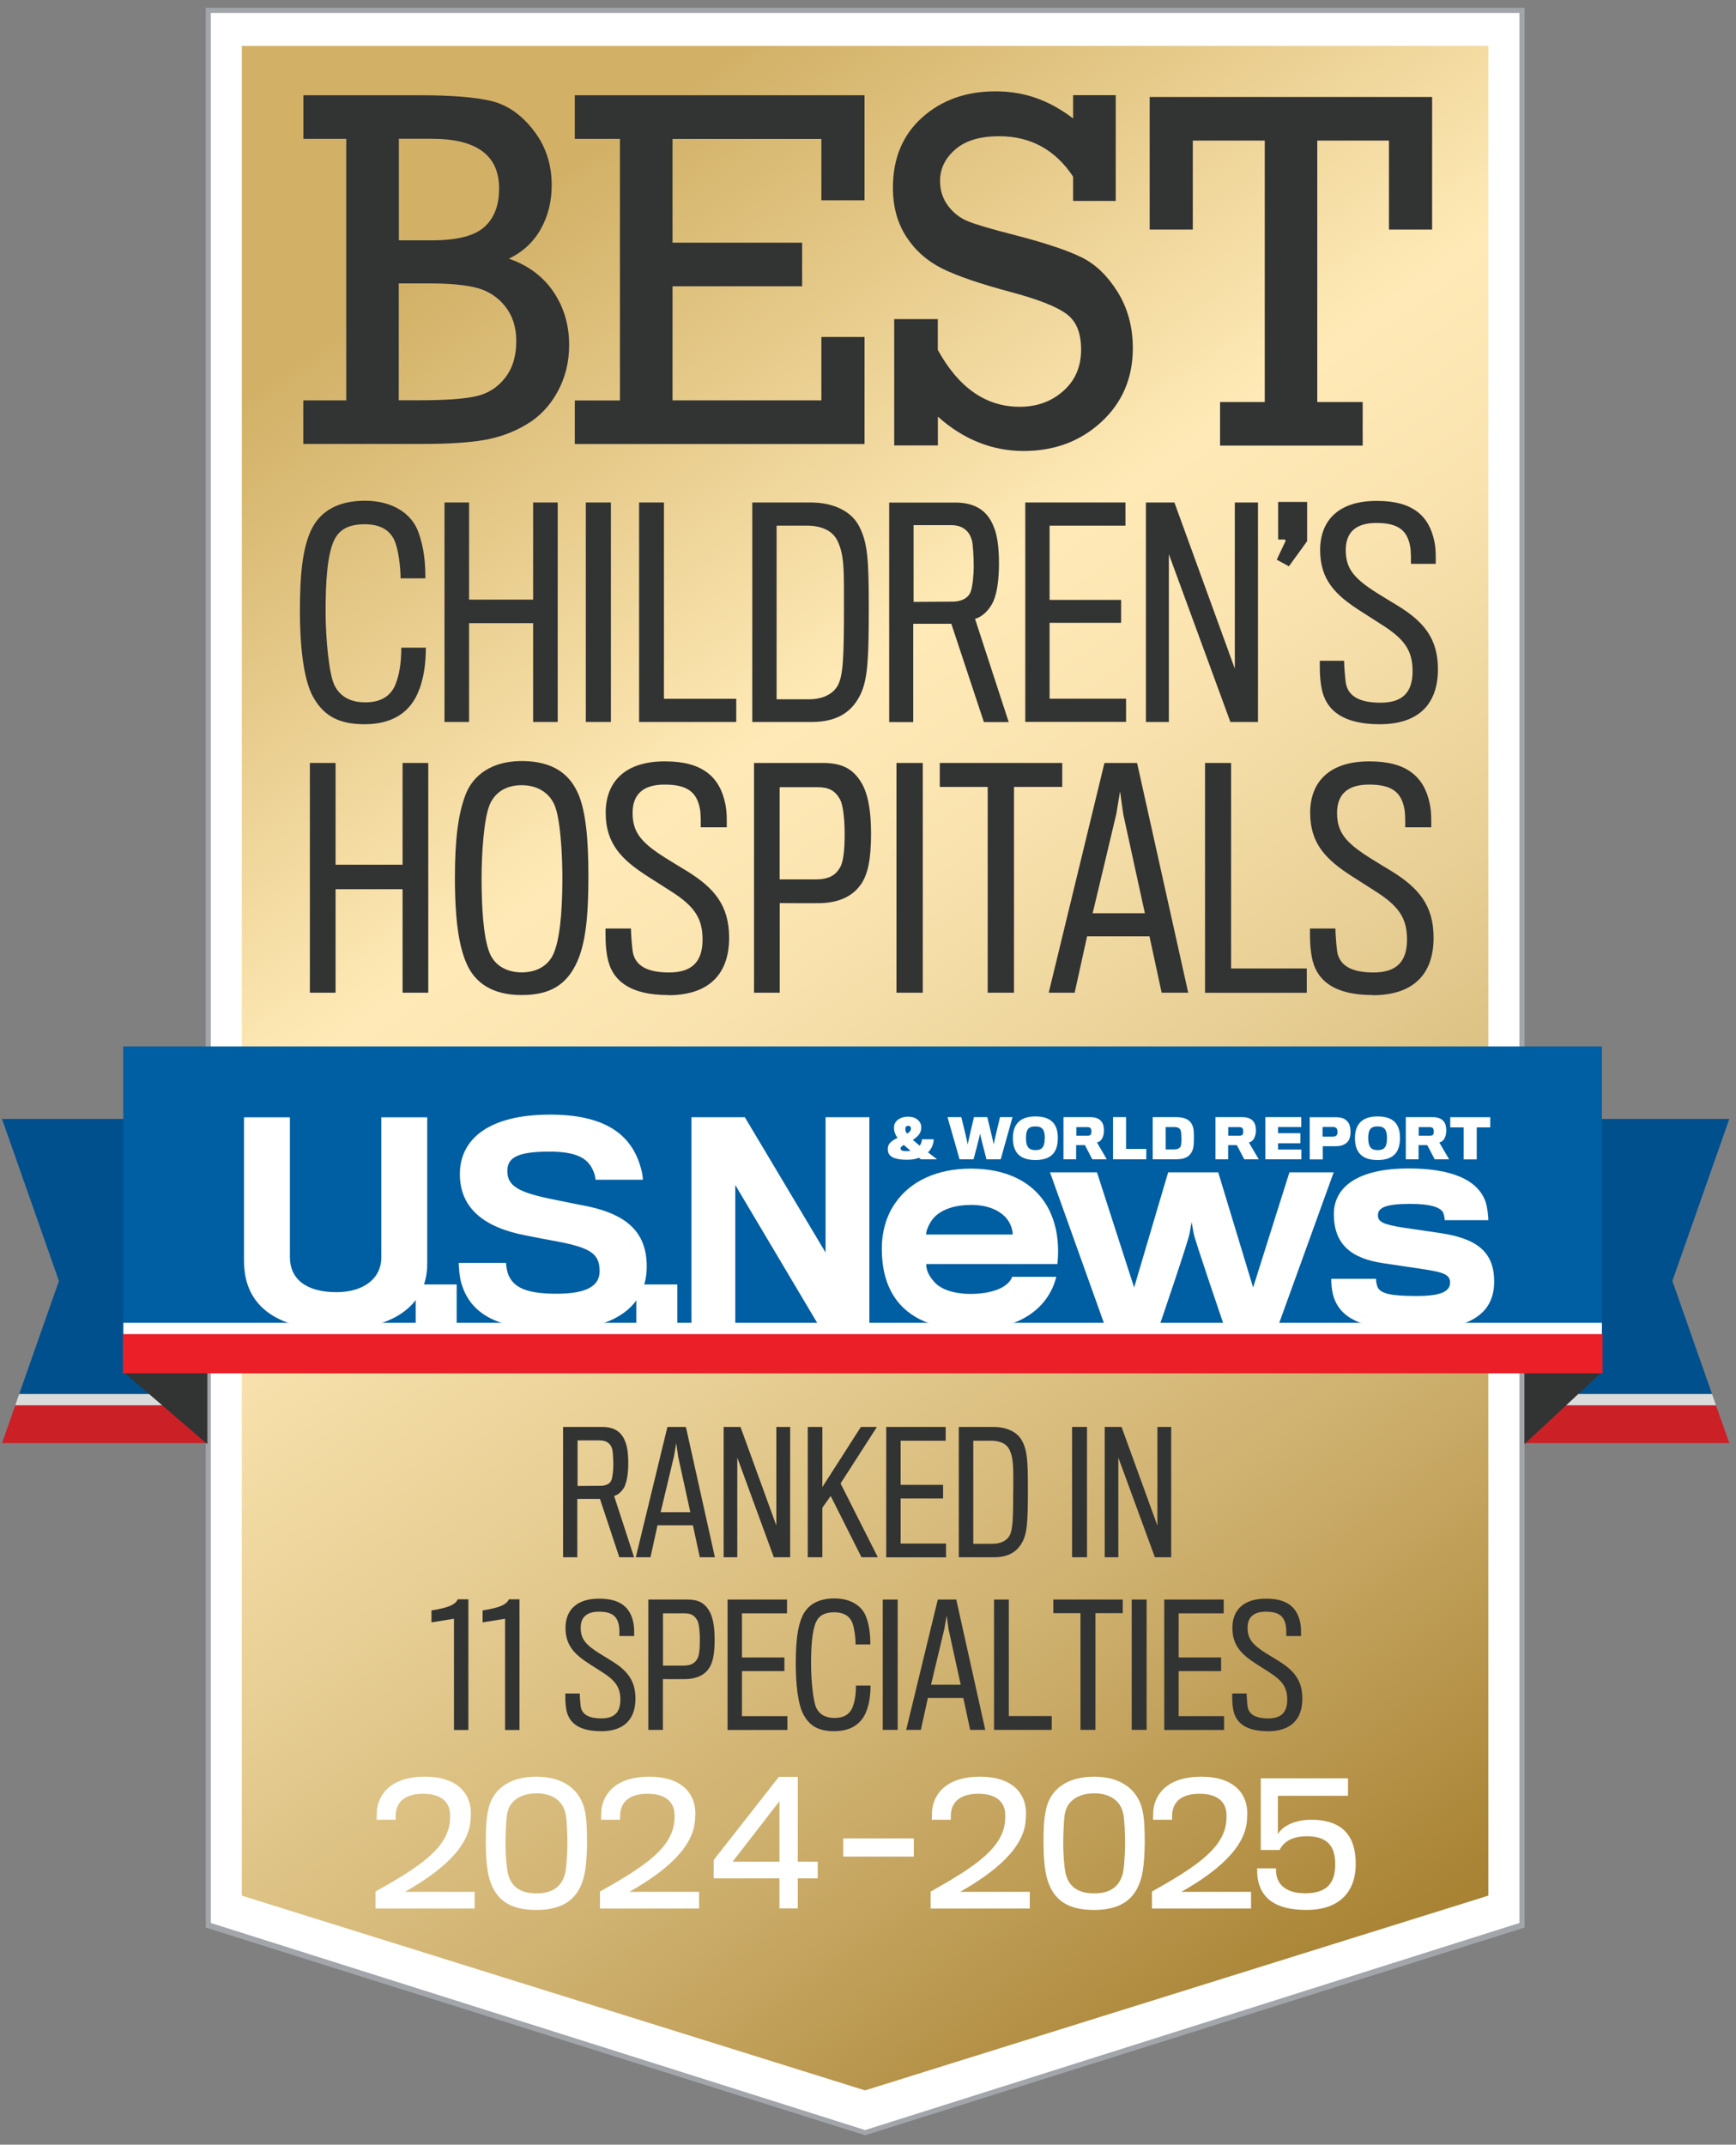 <?xml version="1.0" encoding="UTF-8"?><svg id="a" xmlns="http://www.w3.org/2000/svg" xmlns:xlink="http://www.w3.org/1999/xlink" viewBox="0 0 200 247"><rect x="0" y="0" width="200" height="247" fill="#808080" stroke="none"/><defs><style>.e{fill:#cc2027;}.e,.f,.g,.h,.i,.j,.k,.l,.m{stroke-width:0px;}.f{fill:#a2a5a9;}.g{fill:#dadcdc;}.h{fill:#00508d;}.i{fill:#323333;}.j{fill:#005ea2;}.k{fill:#fff;}.l{fill:#ea1f27;}.m{fill:url(#b);}</style><linearGradient id="b" x1="26" y1="6.6" x2="173.33" y2="217.02" gradientUnits="userSpaceOnUse"><stop offset=".13" stop-color="#d2b167"/><stop offset=".39" stop-color="#ffeab7"/><stop offset=".48" stop-color="#f9e2ae"/><stop offset=".61" stop-color="#e8cf95"/><stop offset=".79" stop-color="#ceb06e"/><stop offset=".98" stop-color="#aa8537"/><stop offset="1" stop-color="#a78233"/></linearGradient></defs><polygon class="k" points="23.99 221.72 23.99 1.19 175.34 1.19 175.34 221.71 99.66 245.62 23.99 221.72"/><path class="f" d="M175.05,1.49v219.98l-75.38,23.85-75.38-23.85V1.49h150.76M175.63.9H23.7v221.1l75.97,23.92,75.97-23.92V.9h0Z"/><polygon class="m" points="171.47 5.29 27.86 5.29 27.86 218.32 99.66 240.75 171.47 218.32 171.47 5.29"/><path class="i" d="M46.38,114.33v-11.92h-7.72v11.92h-2.96v-26.46h2.96v11.72h7.72v-11.72h2.96v26.46h-2.96Z"/><path class="i" d="M66.59,91.36c.9,2.06,1.2,5.29,1.2,9.62,0,4.76-.37,7.72-1.3,9.79-1.17,2.6-3.06,3.83-6.39,3.83s-5.43-1.36-6.42-3.79c-.77-1.86-1.27-4.63-1.27-9.75,0-4.36.37-7.39,1.27-9.65.87-2.16,3-3.76,6.42-3.76s5.46,1.36,6.49,3.73ZM63.76,109.87c.67-1.53,1.03-4.39,1.03-8.79,0-2.7-.23-6.79-.9-8.35-.53-1.26-1.8-2.3-3.79-2.3s-3.16,1-3.69,2.26c-.67,1.6-.93,5.69-.93,8.45,0,3.03.17,6.76.93,8.62.7,1.7,2.33,2.23,3.69,2.23,1.73,0,3.06-.77,3.66-2.13Z"/><path class="i" d="M76.98,114.6c-4.33,0-6.52-1.6-7.02-4.43-.23-1.3-.2-2.4-.2-3.23h2.93c0,.57.1,1.9.2,2.63.27,1.76,1.86,2.43,4.19,2.43,2.56,0,3.86-1.16,3.86-3.79,0-2.46-.93-3.86-3.73-5.62-.57-.37-1.76-1.13-2.6-1.66-2.96-1.9-4.83-3.73-4.83-7.32s2.26-5.96,6.89-5.92c4.26,0,6.26,1.8,6.89,4.89.2.96.17,1.86.17,2.7h-3c0-.43.03-1.5-.1-2.16-.37-1.9-1.46-2.76-4.06-2.76s-3.69,1.23-3.69,3.26c0,2.2.93,3.39,3.79,5.19.8.5,1.9,1.17,2.5,1.53,3.06,1.9,4.83,3.89,4.83,7.66,0,4.29-2.43,6.62-7.02,6.62Z"/><path class="i" d="M99.18,101.85c-.9,1.3-2.36,2.06-4.49,2.16-.57.03-4.86,0-4.86,0v10.32h-2.96v-26.46h7.95c2.3,0,3.46.77,4.33,2.13.73,1.13,1.2,2.96,1.2,5.99s-.37,4.69-1.16,5.86ZM96.78,92.06c-.6-1.03-1.3-1.4-2.6-1.4h-4.36v10.62h4.19c1.66,0,2.36-.63,2.8-1.43.33-.6.5-1.8.5-3.79s-.23-3.46-.53-3.99Z"/><path class="i" d="M103.28,114.33v-26.46h3.03v26.46h-3.03Z"/><path class="i" d="M116.82,90.63v23.7h-3.03v-23.7h-5.52v-2.76h14.11v2.76h-5.56Z"/><path class="i" d="M123.82,114.33h-3l6.42-26.46h3.76l5.89,26.46h-3.06l-1.4-6.49h-7.19l-1.43,6.49ZM129.41,93.73c-.07-.33-.37-2.6-.37-2.6,0,0-.37,2.26-.43,2.6-.1.47-2.73,11.45-2.73,11.45h6.02s-2.43-11.08-2.5-11.45Z"/><path class="i" d="M138.83,114.33v-26.46h3v23.67h8.72v2.8h-11.72Z"/><path class="i" d="M158.14,114.6c-4.33,0-6.52-1.6-7.02-4.43-.23-1.3-.2-2.4-.2-3.23h2.93c0,.57.1,1.9.2,2.63.27,1.76,1.86,2.43,4.19,2.43,2.56,0,3.86-1.16,3.86-3.79,0-2.46-.93-3.86-3.73-5.62-.57-.37-1.76-1.13-2.6-1.66-2.96-1.9-4.83-3.73-4.83-7.32s2.26-5.96,6.89-5.92c4.26,0,6.26,1.8,6.89,4.89.2.96.17,1.86.17,2.7h-3c0-.43.03-1.5-.1-2.16-.37-1.9-1.46-2.76-4.06-2.76s-3.69,1.23-3.69,3.26c0,2.2.93,3.39,3.79,5.19.8.5,1.9,1.17,2.5,1.53,3.06,1.9,4.83,3.89,4.83,7.66,0,4.29-2.43,6.62-7.02,6.62Z"/><path class="i" d="M48.32,79.34c-.95,2.73-3.18,4.07-6.3,4.07-2.86,0-4.64-.86-5.91-3.08-1.21-2.1-1.56-6.3-1.56-9.95,0-4.45.35-7.28,1.27-9.28,1.05-2.26,3.15-3.43,6.23-3.43s5.37,1.4,6.17,3.66c.6,1.69.79,3.34.79,5.28h-2.86c0-1.27-.25-3.4-.73-4.42-.57-1.21-1.72-1.81-3.4-1.81-1.78,0-2.93.54-3.56,1.91-.79,1.75-.95,4.96-.95,8.14s.41,7.28,1.02,8.49c.76,1.53,2.16,1.97,3.56,1.97,1.59,0,2.89-.57,3.5-2.13.54-1.4.64-2.96.64-4.17h2.83c0,1.69-.19,3.24-.73,4.77Z"/><path class="i" d="M61.42,83.15v-11.38h-7.38v11.38h-2.83v-25.28h2.83v11.19h7.38v-11.19h2.83v25.28h-2.83Z"/><path class="i" d="M67.49,83.15v-25.28h2.89v25.28h-2.89Z"/><path class="i" d="M73.63,83.15v-25.28h2.86v22.61h8.33v2.67h-11.19Z"/><path class="i" d="M93.54,83.15h-6.87v-25.28h6.68c2.8,0,4.8,1.08,5.66,2.8.95,1.88,1.08,3.78,1.08,9.38,0,6.45-.16,8.62-1.21,10.4-.92,1.59-2.51,2.7-5.34,2.7ZM97.23,70.05c0-4.33.06-6.04-.73-7.73-.57-1.24-1.94-1.78-3.5-1.78h-3.53v20h3.69c1.49,0,2.73-.51,3.34-1.56.64-1.15.73-3.31.73-8.94Z"/><path class="i" d="M114.46,69.23c-.48,1.02-1.27,1.81-2.13,2.04l3.88,11.89h-2.86l-3.75-11.32h-4.39v11.32h-2.77v-25.28h7.6c2.48,0,3.78,1.08,4.45,2.8.38.89.6,2.29.6,4.23s-.25,3.43-.64,4.32ZM111.95,62.17c-.29-1.02-1.05-1.69-2.38-1.69h-4.32v8.84s4.48-.03,4.64-.03c1.05-.06,1.69-.48,1.94-1.14.22-.57.35-2,.35-2.93,0-1.11-.1-2.67-.22-3.05Z"/><path class="i" d="M118.12,83.15v-25.28h11.54v2.67h-8.74v8.55h8.24v2.64h-8.24v8.74h8.81v2.67h-11.61Z"/><path class="i" d="M141.75,83.15l-7.09-19.33v19.33h-2.64v-25.28h3.28l6.96,19.14v-19.14h2.67v25.28h-3.18Z"/><path class="i" d="M147.25,57.81h3.34v4.52l-2.1,2.89-1.4-.76,1.02-2.16-.06-.16h-.8v-4.32Z"/><path class="i" d="M158.95,83.41c-4.13,0-6.23-1.53-6.71-4.23-.22-1.24-.19-2.29-.19-3.08h2.8c0,.54.1,1.81.19,2.51.25,1.68,1.78,2.32,4.01,2.32,2.45,0,3.69-1.11,3.69-3.62,0-2.35-.89-3.69-3.56-5.37-.54-.35-1.68-1.08-2.48-1.59-2.83-1.81-4.61-3.56-4.61-7s2.16-5.69,6.58-5.66c4.07,0,5.98,1.72,6.58,4.67.19.92.16,1.78.16,2.58h-2.86c0-.41.03-1.43-.1-2.07-.35-1.81-1.4-2.64-3.88-2.64s-3.53,1.18-3.53,3.12c0,2.1.89,3.24,3.62,4.96.76.48,1.81,1.11,2.39,1.46,2.93,1.81,4.61,3.72,4.61,7.31,0,4.1-2.32,6.33-6.71,6.33Z"/><path class="i" d="M39.89,46.1V15.99h-4.94v-5.02h13.37c3.68,0,6.43.22,8.27.66,1.84.44,3.46,1.56,4.86,3.36,1.41,1.8,2.11,3.91,2.11,6.34,0,1.87-.42,3.55-1.26,5.05-.84,1.5-2.06,2.64-3.68,3.41,2.23.77,3.95,2.05,5.15,3.83,1.2,1.78,1.8,3.82,1.8,6.11,0,1.98-.45,3.78-1.34,5.4s-2.08,2.87-3.57,3.75c-1.48.89-3.1,1.48-4.86,1.79-1.76.31-4.16.46-7.2.46h-13.66v-5.02h4.94ZM45.95,27.68h3.78c2.89,0,4.9-.5,6.05-1.52,1.15-1.01,1.72-2.5,1.72-4.46,0-3.81-2.59-5.72-7.77-5.72h-3.78v11.69ZM45.95,46.1h2.28c2.98,0,5.17-.15,6.55-.45,1.39-.3,2.52-1,3.39-2.11.88-1.11,1.31-2.53,1.31-4.26,0-1.58-.42-2.9-1.26-3.97s-1.92-1.78-3.23-2.14c-1.32-.36-3.18-.53-5.59-.53h-3.46v13.45Z"/><path class="i" d="M71.42,46.1V15.99h-5.2v-5.02h33.38v12.1h-4.97v-7.07h-17.15v11.95h14.93v5.02h-14.93v13.14h17.15v-7.3h4.97v12.33h-33.38v-5.02h5.2Z"/><path class="i" d="M103.02,51.33v-14.58h5.02v3.55c2.41,4.37,5.55,6.55,9.44,6.55,1.98,0,3.66-.61,5.02-1.82,1.37-1.21,2.05-2.8,2.05-4.76s-.56-3.28-1.68-4.11c-1.12-.84-3.22-1.67-6.32-2.5-3.6-.96-6.27-1.87-8-2.73-1.73-.86-3.11-2.08-4.14-3.67-1.03-1.59-1.54-3.47-1.54-5.65,0-3.37,1.12-6.06,3.36-8.07,2.24-2.01,5.06-3.02,8.45-3.02s6.2,1.04,8.95,3.12v-2.68h4.91v12.18h-4.91v-2.8c-2.06-3.1-4.9-4.65-8.52-4.65-2.2,0-3.88.5-5.05,1.52-1.17,1.01-1.76,2.22-1.76,3.62,0,1.08.3,2.03.9,2.84.6.82,1.36,1.42,2.28,1.8s2.74.92,5.46,1.61c3.54.92,6.11,1.78,7.71,2.58,1.6.8,2.97,2.13,4.13,4,1.15,1.87,1.73,4.01,1.73,6.44,0,3.43-1.21,6.26-3.62,8.49-2.42,2.23-5.4,3.35-8.97,3.35s-6.95-1.32-9.87-3.96v3.32h-5.02Z"/><path class="i" d="M145.71,46.3v-30.11h-8.29v10.25h-4.97v-15.27h32.54v15.27h-4.97v-10.25h-8.26v30.11h5.23v5.02h-16.43v-5.02h5.14Z"/><polygon class="h" points=".23 128.87 23.76 128.87 23.76 160.55 2.21 160.55 6.79 147.53 .23 128.87"/><polygon class="g" points="23.76 161.85 1.76 161.85 2.21 160.55 23.76 160.55 23.76 161.85"/><polygon class="e" points="23.76 166.2 .23 166.2 1.76 161.85 23.76 161.85 23.76 166.2"/><polygon class="h" points="199.23 128.87 175.7 128.87 175.7 160.55 197.24 160.55 192.67 147.53 199.23 128.87"/><polygon class="g" points="175.7 161.85 197.69 161.85 197.24 160.55 175.7 160.55 175.7 161.85"/><polygon class="e" points="175.7 166.2 199.23 166.2 197.69 161.85 175.7 161.85 175.7 166.2"/><polygon class="i" points="23.89 158 23.89 166.32 14.16 157.96 23.89 158"/><polygon class="i" points="175.63 158 175.63 166.32 184.61 157.96 175.63 158"/><rect class="j" x="14.2" y="120.52" width="170.35" height="33.19"/><g id="c"><path class="k" d="M38.63,153.16c-6.03,0-10.52-2.27-10.52-7.93v-16.55h5.29v16.1c0,2.54,1.9,4.04,5.36,4.04,3.03,0,5.17-1.5,5.17-4.01v-16.13h5.29v16.86c0,5.11-4.4,7.62-10.59,7.62Z"/><path class="k" d="M47.89,152.85v-4.92h4.72v4.92h-4.72Z"/><path class="k" d="M64.11,153.19c-7.31,0-9.95-2.2-10.92-5.26-.25-.79-.34-1.99-.34-2.48h5.45c0,.43.15,1.16.34,1.53.67,1.41,2.27,2.02,5.48,2.02,3.67,0,4.96-1.01,4.96-2.6,0-1.99-1.01-2.69-4.93-3.43-.7-.12-2.48-.46-3.55-.68-4.72-.89-7.62-3.06-7.62-7.07s3.3-6.85,10.4-6.85c6.06,0,8.91,2.11,10.13,5.17.31.8.55,1.71.55,2.33h-5.45c0-.28-.15-.82-.34-1.19-.64-1.35-1.96-2.05-5.02-2.05-4.01,0-4.8.89-4.8,2.26,0,1.77,1.44,2.48,5.39,3.27,1.22.24,2.81.58,3.36.67,4.81.92,7.31,2.91,7.31,7.04,0,4.37-3.46,7.31-10.41,7.31Z"/><path class="k" d="M73.31,152.85v-4.92h4.72v4.92h-4.72Z"/><path class="k" d="M94.44,152.85l-9.73-16.37v16.37h-5.05v-24.18h6.15l9.3,15.58v-15.58h5.05v24.18h-5.72Z"/><path class="k" d="M118.46,151.52c-1.56,1.01-3.73,1.62-6.62,1.62-3.96,0-7.17-1.17-8.88-3.89-.88-1.39-1.37-3.18-1.37-5.42,0-2.04.55-3.86,1.56-5.29,1.72-2.5,4.8-3.95,8.69-3.95,4.08,0,6.88,1.49,8.46,3.79,1.33,1.95,1.81,4.51,1.52,7.2h-15.11c0,.81.36,1.43.97,2.11.75.81,2.21,1.33,4.15,1.33,1.46,0,2.53-.26,3.28-.58.94-.42,1.39-1,1.49-1.39h5.09c-.42,1.72-1.46,3.34-3.24,4.48ZM115.8,140.14c-.75-.75-1.98-1.37-3.93-1.37-1.84,0-3.21.49-4.08,1.27-.62.55-1.1,1.62-1.1,2.14h9.98c0-.52-.22-1.36-.87-2.04Z"/><path class="k" d="M147.21,152.85h-6.13s-3.51-10.25-3.57-10.83c-.03-.23-.23-1.28-.23-1.28,0,0-.19,1.06-.22,1.25-.03.62-3.54,10.86-3.54,10.86h-6.17l-6.38-17.83h5.41l4.28,13.26,3.92-13.26h5.77l4.02,13.26,4.18-13.26h5.1l-6.45,17.83Z"/><path class="k" d="M163.19,153.18c-6.03,0-8.88-1.2-9.63-4.12-.16-.71-.19-1.2-.19-1.78h5.16c0,.23.03.55.16.91.33.84,1.69,1.07,4.51,1.07s3.86-.52,3.86-1.56-1.07-1.23-3.7-1.62c-.68-.1-2.82-.42-3.89-.58-3.92-.55-5.8-2.27-5.8-5.68,0-3.17,2.85-5.25,8.59-5.25,4.89,0,7.98,1.27,8.88,3.82.23.68.33,1.78.33,2.14h-5.03c0-.19-.07-.74-.23-.97-.36-.49-1.3-.91-3.76-.91-2.86,0-3.7.46-3.7,1.3,0,.78.55,1.07,3.08,1.46,1.04.16,3.53.52,4.15.61,4.28.65,6.16,2.24,6.16,5.58,0,3.7-2.79,5.58-8.95,5.58Z"/></g><g id="d"><path class="k" d="M105.95,131.95c.16-.2.25-.46.26-.74h1.36c-.02.61-.27,1.14-.66,1.51.32.24.69.52,1.04.8h-1.85c-.08-.06-.16-.12-.23-.18-.38.16-.88.23-1.34.23-1.16,0-2.2-.21-2.24-1.1,0-.07,0-.19,0-.25.01-.55.54-.9,1.11-1.17-.28-.4-.39-.73-.4-1.03v-.25c.03-.6.61-1.16,1.63-1.16.92,0,1.46.53,1.5,1.12,0,.04,0,.18,0,.21-.01.62-.49,1.04-.97,1.34.22.18.5.43.78.66ZM103.75,132.26c0,.23.22.32.73.32.14,0,.3-.02.42-.05-.28-.24-.57-.47-.77-.67-.22.13-.38.26-.38.39ZM104.94,130.06v-.1c0-.16-.08-.3-.31-.3s-.31.15-.33.32c0,.04,0,.09,0,.13,0,.13.08.29.2.45.25-.15.42-.31.44-.5Z"/><path class="k" d="M115.27,133.52h-1.62s-.73-2.8-.74-2.96c0,.16-.75,2.96-.75,2.96h-1.61l-1.39-4.86h1.59s.74,3,.74,3.15c0-.15.72-3.15.72-3.15h1.53s.74,3,.74,3.15c0-.15.73-3.15.73-3.15h1.44l-1.36,4.86Z"/><path class="k" d="M121.87,131.05c0,1.71-.81,2.55-2.59,2.55s-2.59-.87-2.59-2.53c0-1.55.8-2.49,2.59-2.49s2.59.85,2.59,2.47ZM120.37,131.09c0-.96-.26-1.36-1.09-1.36s-1.08.38-1.08,1.36c0,1.03.37,1.37,1.08,1.37s1.08-.29,1.08-1.37Z"/><path class="k" d="M126.98,131.12c-.15.26-.37.41-.6.46l1.13,1.94h-1.67l-.85-1.64h-1.01v1.64h-1.46v-4.86h3.07c.65,0,1.07.19,1.31.51.19.24.28.57.28,1.03,0,.39-.08.7-.21.92ZM125.69,130.01c-.07-.16-.22-.2-.43-.2h-1.25v.99h1.28c.18,0,.34-.04.39-.16.04-.09.06-.22.06-.31,0-.11-.01-.24-.05-.31Z"/><path class="k" d="M128.23,133.52v-4.86h1.5v3.66h2.33v1.2h-3.84Z"/><path class="k" d="M135.54,133.52h-2.74v-4.86h2.67c.88,0,1.42.22,1.72.63.3.41.36.82.36,1.7,0,1.03-.07,1.42-.34,1.82-.29.45-.79.7-1.67.7ZM136.11,131c0-.35-.04-.8-.15-.94-.19-.21-.37-.26-.73-.26h-.94v2.58h.94c.38,0,.58-.08.75-.28.13-.16.14-.71.14-1.1Z"/><path class="k" d="M144.48,131.12c-.15.26-.37.41-.6.46l1.14,1.94h-1.67l-.86-1.64h-1v1.64h-1.46v-4.86h3.07c.65,0,1.07.19,1.31.51.19.24.28.57.28,1.03,0,.39-.09.7-.22.92ZM143.19,130.01c-.08-.16-.22-.2-.44-.2h-1.25v.99h1.28c.18,0,.34-.04.4-.16.04-.09.05-.22.05-.31,0-.11,0-.24-.05-.31Z"/><path class="k" d="M145.78,133.52v-4.86h4.13v1.14h-2.67v.71h2.57v1.16h-2.57v.72h2.69v1.13h-4.16Z"/><path class="k" d="M155.23,131.52c-.28.33-.75.48-1.34.49-.18,0-1.5,0-1.5,0v1.52h-1.5v-4.86h2.99c.59,0,1.01.13,1.27.41.29.25.44.67.44,1.27,0,.54-.12.92-.36,1.18ZM154.03,130.02c-.08-.15-.22-.23-.47-.23h-1.19v1.12h1.17c.29,0,.42-.09.49-.23.05-.09.06-.18.06-.32,0-.15-.02-.28-.07-.34Z"/><path class="k" d="M161.29,131.05c0,1.71-.81,2.55-2.59,2.55s-2.6-.87-2.6-2.53c0-1.55.79-2.49,2.6-2.49s2.59.85,2.59,2.47ZM159.79,131.09c0-.96-.26-1.36-1.08-1.36s-1.08.38-1.08,1.36c0,1.03.37,1.37,1.08,1.37s1.08-.29,1.08-1.37Z"/><path class="k" d="M166.42,131.12c-.16.26-.37.41-.6.46l1.13,1.94h-1.66l-.86-1.64h-1v1.64h-1.47v-4.86h3.07c.65,0,1.07.19,1.31.51.19.24.28.57.28,1.03,0,.39-.09.7-.21.92ZM165.13,130.01c-.07-.16-.22-.2-.43-.2h-1.25v.99h1.28c.18,0,.35-.04.4-.16.03-.09.05-.22.05-.31,0-.11-.01-.24-.05-.31Z"/><path class="k" d="M170.13,129.84v3.69h-1.51v-3.69h-1.54v-1.17h4.61v1.17h-1.55Z"/></g><rect class="k" x="14.21" y="152.35" width="170.34" height="1.56"/><rect class="l" x="14.16" y="153.65" width="170.46" height="4.52"/><path class="k" d="M43.26,219.79v-1.94c5.11-2.87,8.53-5.09,8.59-8.45v-.4c-.02-1.39-.93-2.41-3.1-2.41s-3,.99-3.15,2.19c-.02.19-.02.57-.02.8h-2.19c0-.32.02-.84.04-1.18.27-1.98,1.81-3.78,5.51-3.78s5.21,1.88,5.3,3.99c.02.23,0,.61-.02.85-.11,3.38-3.63,6.18-7.56,8.42h8.02v1.92h-11.42Z"/><path class="k" d="M67.35,208.41c.25,1.03.28,2.37.28,3.88,0,1.25-.13,3.1-.4,3.99-.68,2.53-2.47,3.69-5.43,3.69s-4.73-1.06-5.45-3.72c-.28-1.01-.38-2.7-.38-3.97,0-1.48.02-2.62.28-3.86.49-2.32,2.38-3.8,5.57-3.8s5.03,1.61,5.53,3.8ZM65.15,208.88c-.28-1.42-1.44-2.34-3.34-2.34s-3.12.91-3.38,2.34c-.13.72-.19,2.49-.19,3.4,0,1.2.11,2.79.28,3.5.38,1.56,1.48,2.28,3.31,2.28s2.87-.78,3.27-2.28c.17-.65.27-2.49.27-3.52,0-.97-.06-2.68-.21-3.38Z"/><path class="k" d="M69.12,219.79v-1.94c5.11-2.87,8.53-5.09,8.59-8.45v-.4c-.02-1.39-.93-2.41-3.1-2.41s-3,.99-3.15,2.19c-.02.19-.02.57-.02.8h-2.19c0-.32.02-.84.04-1.18.27-1.98,1.81-3.78,5.51-3.78s5.21,1.88,5.3,3.99c.02.23,0,.61-.02.85-.11,3.38-3.63,6.18-7.56,8.42h8.02v1.92h-11.42Z"/><path class="k" d="M91.91,216.33v3.46h-2.11v-3.46h-7.58v-2.11l7.51-9.58h2.18v9.77h2.3v1.92h-2.3ZM89.8,207.44l-5.4,6.97h5.4v-6.97Z"/><path class="k" d="M97.15,213.82v-2.09h8.13v2.09h-8.13Z"/><path class="k" d="M107.22,219.79v-1.94c5.11-2.87,8.53-5.09,8.59-8.45v-.4c-.02-1.39-.93-2.41-3.1-2.41s-3,.99-3.15,2.19c-.02.19-.02.57-.02.8h-2.19c0-.32.02-.84.04-1.18.27-1.98,1.81-3.78,5.51-3.78s5.21,1.88,5.3,3.99c.02.23,0,.61-.02.85-.11,3.38-3.63,6.18-7.56,8.42h8.02v1.92h-11.42Z"/><path class="k" d="M131.6,208.41c.25,1.03.28,2.37.28,3.88,0,1.25-.13,3.1-.4,3.99-.68,2.53-2.47,3.69-5.43,3.69s-4.73-1.06-5.45-3.72c-.28-1.01-.38-2.7-.38-3.97,0-1.48.02-2.62.28-3.86.49-2.32,2.38-3.8,5.57-3.8s5.03,1.61,5.53,3.8ZM129.4,208.88c-.28-1.42-1.44-2.34-3.34-2.34s-3.12.91-3.38,2.34c-.13.72-.19,2.49-.19,3.4,0,1.2.11,2.79.28,3.5.38,1.56,1.48,2.28,3.31,2.28s2.87-.78,3.27-2.28c.17-.65.27-2.49.27-3.52,0-.97-.06-2.68-.21-3.38Z"/><path class="k" d="M132.71,219.79v-1.94c5.11-2.87,8.53-5.09,8.59-8.45v-.4c-.02-1.39-.93-2.41-3.1-2.41s-3,.99-3.15,2.19c-.02.19-.02.57-.02.8h-2.19c0-.32.02-.84.04-1.18.27-1.98,1.81-3.78,5.51-3.78s5.21,1.88,5.3,3.99c.02.23,0,.61-.02.85-.11,3.38-3.63,6.18-7.56,8.42h8.02v1.92h-11.42Z"/><path class="k" d="M144.91,216.41c-.06-.32-.08-.85-.08-1.23h2.17c0,.28.02.63.08.89.32,1.37,1.61,1.98,3.27,1.98,2.39,0,3.48-1.05,3.48-3.34,0-2.01-.84-3.23-3.27-3.23-1.25,0-2.55.36-3.14,1.58h-2.17v-8.25h10.05v2.01h-8.08v4.43c.57-1.06,2.19-1.67,3.82-1.67,3.78,0,5.15,2.03,5.15,5.07,0,3.57-2.24,5.32-5.66,5.32s-5.21-1.22-5.62-3.55Z"/><path class="i" d="M72.02,171.08c-.28.6-.76,1.08-1.27,1.21l2.3,7.06h-1.7l-2.23-6.72h-2.61v6.72h-1.64v-15.01h4.51c1.47,0,2.25.64,2.64,1.66.23.53.36,1.36.36,2.51s-.15,2.04-.38,2.57ZM70.53,166.89c-.17-.6-.62-1-1.42-1h-2.57v5.25s2.66-.02,2.76-.02c.62-.04,1-.28,1.15-.68.13-.34.21-1.19.21-1.74,0-.66-.06-1.59-.13-1.81Z"/><path class="i" d="M74.95,179.35h-1.7l3.64-15.01h2.13l3.34,15.01h-1.74l-.79-3.68h-4.08l-.81,3.68ZM78.12,167.67c-.04-.19-.21-1.47-.21-1.47,0,0-.21,1.28-.25,1.47-.06.26-1.55,6.49-1.55,6.49h3.42s-1.38-6.29-1.42-6.49Z"/><path class="i" d="M89.15,179.35l-4.21-11.48v11.48h-1.57v-15.01h1.94l4.13,11.36v-11.36h1.59v15.01h-1.89Z"/><path class="i" d="M99.25,179.35l-3.55-7.06-.96,1.36v5.7h-1.68v-15.01h1.68v6.93l4.44-6.93h1.85l-4.19,6.51,4.29,8.5h-1.87Z"/><path class="i" d="M102.1,179.35v-15.01h6.85v1.59h-5.19v5.08h4.89v1.57h-4.89v5.19h5.23v1.59h-6.89Z"/><path class="i" d="M114.54,179.35h-4.08v-15.01h3.96c1.66,0,2.85.64,3.36,1.66.57,1.11.64,2.25.64,5.57,0,3.83-.09,5.12-.72,6.17-.55.94-1.49,1.61-3.17,1.61ZM116.74,171.58c0-2.57.04-3.59-.43-4.59-.34-.74-1.15-1.06-2.08-1.06h-2.1v11.87h2.19c.89,0,1.62-.3,1.98-.93.38-.68.43-1.96.43-5.3Z"/><path class="i" d="M123.51,179.35v-15.01h1.72v15.01h-1.72Z"/><path class="i" d="M133.05,179.35l-4.21-11.48v11.48h-1.57v-15.01h1.94l4.13,11.36v-11.36h1.59v15.01h-1.89Z"/><path class="i" d="M52.3,199.23v-12.8l-2.59.42v-1.38c2.08-.32,2.74-.7,3.04-1.28h1.21v15.05h-1.66Z"/><path class="i" d="M58.19,199.23v-12.8l-2.59.42v-1.38c2.08-.32,2.74-.7,3.04-1.28h1.21v15.05h-1.66Z"/><path class="i" d="M69.22,199.38c-2.45,0-3.7-.91-3.98-2.51-.13-.74-.11-1.36-.11-1.83h1.66c0,.32.06,1.08.11,1.49.15,1,1.06,1.38,2.38,1.38,1.45,0,2.19-.66,2.19-2.15,0-1.4-.53-2.19-2.11-3.19-.32-.21-1-.64-1.47-.94-1.68-1.08-2.74-2.11-2.74-4.15s1.28-3.38,3.91-3.36c2.42,0,3.55,1.02,3.91,2.77.11.55.09,1.06.09,1.53h-1.7c0-.25.02-.85-.06-1.23-.21-1.08-.83-1.57-2.3-1.57s-2.1.7-2.1,1.85c0,1.25.53,1.93,2.15,2.95.45.28,1.08.66,1.42.87,1.74,1.08,2.74,2.21,2.74,4.34,0,2.44-1.38,3.76-3.98,3.76Z"/><path class="i" d="M81.68,192.15c-.51.74-1.34,1.17-2.55,1.23-.32.02-2.76,0-2.76,0v5.85h-1.68v-15.01h4.51c1.3,0,1.96.43,2.45,1.21.42.64.68,1.68.68,3.4s-.21,2.66-.66,3.32ZM80.32,186.6c-.34-.59-.74-.79-1.47-.79h-2.47v6.02h2.38c.94,0,1.34-.36,1.59-.81.19-.34.28-1.02.28-2.15s-.13-1.96-.3-2.27Z"/><path class="i" d="M83.82,199.23v-15.01h6.85v1.59h-5.19v5.08h4.89v1.57h-4.89v5.19h5.23v1.59h-6.89Z"/><path class="i" d="M99.86,196.96c-.57,1.62-1.89,2.42-3.74,2.42-1.7,0-2.76-.51-3.51-1.83-.72-1.25-.93-3.74-.93-5.91,0-2.64.21-4.32.76-5.51.62-1.34,1.87-2.04,3.7-2.04s3.19.83,3.66,2.17c.36,1,.47,1.98.47,3.13h-1.7c0-.76-.15-2.02-.43-2.62-.34-.72-1.02-1.08-2.02-1.08-1.06,0-1.74.32-2.11,1.13-.47,1.04-.57,2.95-.57,4.83s.25,4.32.6,5.04c.45.91,1.28,1.17,2.11,1.17.94,0,1.72-.34,2.08-1.26.32-.83.38-1.76.38-2.47h1.68c0,1-.11,1.93-.43,2.83Z"/><path class="i" d="M101.7,199.23v-15.01h1.72v15.01h-1.72Z"/><path class="i" d="M106.1,199.23h-1.7l3.64-15.01h2.13l3.34,15.01h-1.74l-.79-3.68h-4.08l-.81,3.68ZM109.27,187.54c-.04-.19-.21-1.47-.21-1.47,0,0-.21,1.28-.25,1.47-.06.26-1.55,6.49-1.55,6.49h3.42s-1.38-6.29-1.42-6.49Z"/><path class="i" d="M114.52,199.23v-15.01h1.7v13.42h4.95v1.59h-6.65Z"/><path class="i" d="M126.2,185.79v13.44h-1.72v-13.44h-3.13v-1.57h8v1.57h-3.15Z"/><path class="i" d="M130.38,199.23v-15.01h1.72v15.01h-1.72Z"/><path class="i" d="M134.13,199.23v-15.01h6.85v1.59h-5.19v5.08h4.89v1.57h-4.89v5.19h5.23v1.59h-6.89Z"/><path class="i" d="M146.05,199.38c-2.45,0-3.7-.91-3.98-2.51-.13-.74-.11-1.36-.11-1.83h1.66c0,.32.06,1.08.11,1.49.15,1,1.06,1.38,2.38,1.38,1.45,0,2.19-.66,2.19-2.15,0-1.4-.53-2.19-2.11-3.19-.32-.21-1-.64-1.47-.94-1.68-1.08-2.74-2.11-2.74-4.15s1.28-3.38,3.91-3.36c2.42,0,3.55,1.02,3.91,2.77.11.55.09,1.06.09,1.53h-1.7c0-.25.02-.85-.06-1.23-.21-1.08-.83-1.57-2.3-1.57s-2.1.7-2.1,1.85c0,1.25.53,1.93,2.15,2.95.45.28,1.08.66,1.42.87,1.74,1.08,2.74,2.21,2.74,4.34,0,2.44-1.38,3.76-3.98,3.76Z"/></svg>